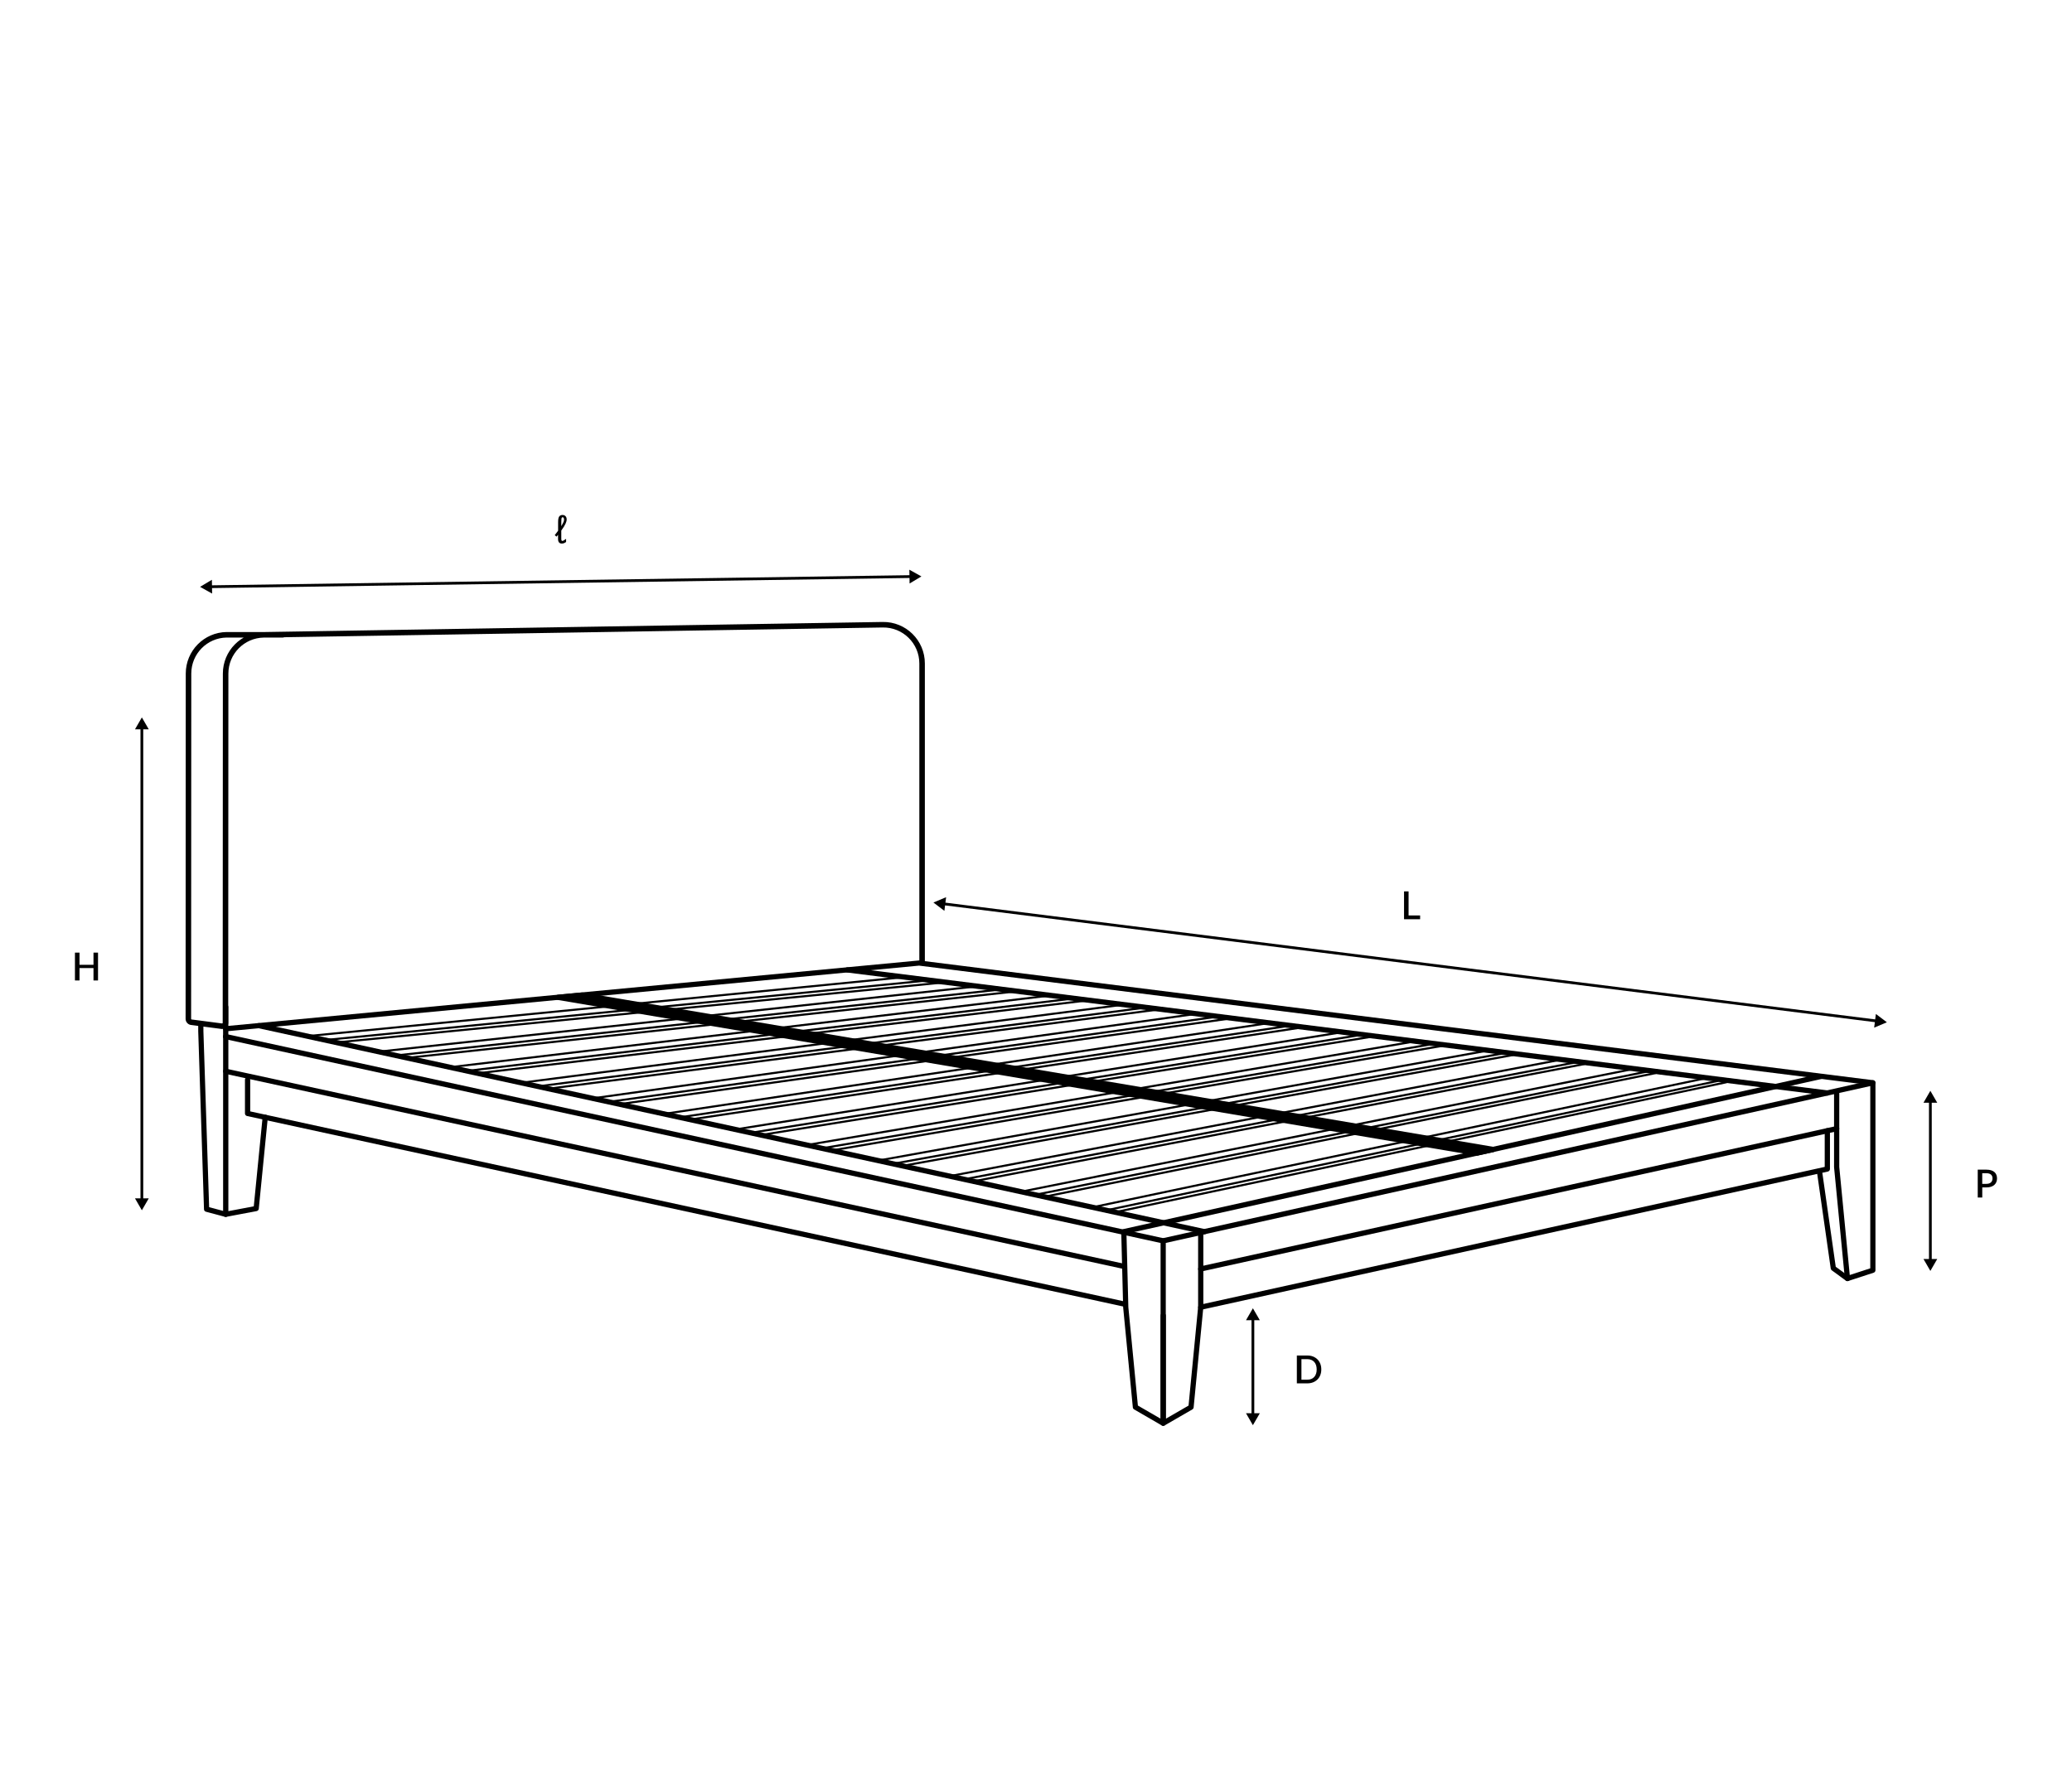 <?xml version="1.0" encoding="UTF-8"?>
<svg id="French" xmlns="http://www.w3.org/2000/svg" viewBox="0 0 750 642.21">
  <defs>
    <style>
      .cls-1 {
        stroke-width: .75px;
      }

      .cls-1, .cls-2 {
        stroke-linecap: round;
        stroke-linejoin: round;
      }

      .cls-1, .cls-2, .cls-3 {
        fill: none;
        stroke: #000;
      }

      .cls-2 {
        stroke-width: 2px;
      }

      .cls-3 {
        stroke-miterlimit: 10;
      }

      .cls-4 {
        stroke-width: 0px;
      }
    </style>
  </defs>
  <g>
    <g>
      <line class="cls-3" x1="698.73" y1="456.57" x2="698.73" y2="398.53"/>
      <polygon class="cls-4" points="701.22 455.84 698.73 460.15 696.24 455.84 701.22 455.84"/>
      <polygon class="cls-4" points="701.22 399.26 698.73 394.94 696.24 399.26 701.22 399.26"/>
    </g>
    <g>
      <line class="cls-3" x1="453.51" y1="512.42" x2="453.51" y2="477.26"/>
      <polygon class="cls-4" points="456.01 511.69 453.51 516.01 451.02 511.69 456.01 511.69"/>
      <polygon class="cls-4" points="456.01 477.99 453.51 473.68 451.02 477.99 456.01 477.99"/>
    </g>
    <g>
      <line class="cls-3" x1="51.35" y1="263.33" x2="51.35" y2="434.61"/>
      <polygon class="cls-4" points="48.86 264.06 51.35 259.75 53.85 264.06 48.86 264.06"/>
      <polygon class="cls-4" points="48.86 433.88 51.35 438.2 53.85 433.88 48.86 433.88"/>
    </g>
    <g>
      <line class="cls-3" x1="76.01" y1="212.43" x2="329.93" y2="208.75"/>
      <polygon class="cls-4" points="76.78 214.91 72.42 212.48 76.7 209.92 76.78 214.91"/>
      <polygon class="cls-4" points="329.24 211.26 333.52 208.7 329.16 206.27 329.24 211.26"/>
    </g>
    <g>
      <line class="cls-3" x1="341.43" y1="327.22" x2="679.43" y2="369.68"/>
      <polygon class="cls-4" points="341.84 329.78 337.87 326.77 342.46 324.84 341.84 329.78"/>
      <polygon class="cls-4" points="678.39 372.07 682.99 370.13 679.01 367.12 678.39 372.07"/>
    </g>
    <path class="cls-4" d="m35.48,344.91v10.08h-1.64v-4.49h-5.06v4.49h-1.65v-10.08h1.65v4.41h5.06v-4.41h1.64Z"/>
    <path class="cls-4" d="m200.81,193.76l1.21-1.61v-3.11c0-1.03.14-1.72.42-2.07.28-.35.67-.52,1.18-.52.44,0,.8.15,1.08.44s.42.69.42,1.19c0,.42-.14.93-.41,1.53s-.79,1.43-1.54,2.48v2.84c0,.41.03.66.1.76.07.1.16.15.28.15s.25-.04.41-.11.47-.28.95-.62v1.11c-.51.4-1.02.59-1.54.59-.42,0-.75-.13-1-.39-.24-.26-.37-.68-.37-1.26v-1.54l-.54.67-.67-.53Zm2.37-3.26c.45-.77.72-1.3.83-1.59.11-.29.16-.56.16-.81,0-.28-.06-.49-.18-.65-.09-.11-.21-.17-.34-.17s-.25.06-.31.18c-.11.19-.16.69-.16,1.5v1.55Z"/>
    <path class="cls-4" d="m514.04,331.45v1.37h-5.82v-10.08h1.64v8.71h4.19Z"/>
    <path class="cls-4" d="m719.02,423.49c.66,0,1.23.08,1.71.23.48.15.88.37,1.2.65.31.28.55.61.7,1s.23.82.23,1.29-.08.92-.24,1.32c-.16.4-.41.74-.73,1.03s-.72.51-1.2.67c-.48.16-1.04.24-1.67.24h-1.5v3.65h-1.64v-10.08h3.14Zm0,5.14c.36,0,.68-.05.96-.14.28-.09.51-.23.69-.4.18-.17.32-.38.42-.62.09-.24.14-.51.14-.81s-.04-.56-.14-.79c-.09-.23-.23-.43-.41-.59-.18-.16-.41-.29-.69-.37s-.6-.13-.98-.13h-1.5v3.86h1.5Z"/>
    <path class="cls-4" d="m478.27,495.82c0,.75-.12,1.43-.36,2.05-.24.62-.58,1.15-1.03,1.59s-.97.79-1.59,1.03-1.31.37-2.06.37h-3.81v-10.08h3.81c.76,0,1.44.12,2.06.37s1.15.59,1.59,1.03.78.97,1.03,1.59c.24.62.36,1.3.36,2.05Zm-1.67,0c0-.58-.08-1.1-.23-1.56-.16-.46-.38-.85-.67-1.17-.29-.32-.64-.56-1.06-.73-.42-.17-.88-.26-1.4-.26h-2.16v7.43h2.16c.52,0,.98-.08,1.4-.25.42-.17.77-.41,1.06-.73.29-.32.52-.71.67-1.17.16-.46.23-.98.23-1.56Z"/>
  </g>
  <g>
    <g>
      <g>
        <line class="cls-1" x1="111.52" y1="375.12" x2="328.34" y2="353.68"/>
        <line class="cls-1" x1="116.92" y1="376.63" x2="336.23" y2="354.95"/>
        <line class="cls-1" x1="121.67" y1="377.45" x2="341.76" y2="355.69"/>
      </g>
      <g>
        <line class="cls-1" x1="137.43" y1="380.73" x2="354.67" y2="357.01"/>
        <line class="cls-1" x1="142.79" y1="382.2" x2="362.19" y2="358.26"/>
        <line class="cls-1" x1="147.39" y1="383.02" x2="367.5" y2="358.98"/>
      </g>
      <g>
        <line class="cls-1" x1="163.33" y1="386.35" x2="381" y2="360.33"/>
        <line class="cls-1" x1="168.67" y1="387.78" x2="388.16" y2="361.57"/>
        <line class="cls-1" x1="173.12" y1="388.58" x2="393.24" y2="362.26"/>
      </g>
      <g>
        <line class="cls-1" x1="189.24" y1="391.96" x2="407.33" y2="363.66"/>
        <line class="cls-1" x1="194.54" y1="393.36" x2="414.12" y2="364.88"/>
        <line class="cls-1" x1="198.85" y1="394.15" x2="418.98" y2="365.55"/>
      </g>
      <g>
        <line class="cls-1" x1="215.15" y1="397.58" x2="433.66" y2="366.98"/>
        <line class="cls-1" x1="220.41" y1="398.94" x2="440.09" y2="368.18"/>
        <line class="cls-1" x1="224.57" y1="399.72" x2="444.72" y2="368.84"/>
      </g>
      <g>
        <line class="cls-1" x1="241.05" y1="403.2" x2="459.99" y2="370.31"/>
        <line class="cls-1" x1="246.29" y1="404.52" x2="466.05" y2="371.49"/>
        <line class="cls-1" x1="250.3" y1="405.28" x2="470.46" y2="372.12"/>
      </g>
      <g>
        <line class="cls-1" x1="266.96" y1="408.81" x2="486.31" y2="373.64"/>
        <line class="cls-1" x1="272.16" y1="410.09" x2="492.01" y2="374.8"/>
        <line class="cls-1" x1="276.02" y1="410.85" x2="496.2" y2="375.41"/>
      </g>
      <g>
        <line class="cls-1" x1="292.87" y1="414.43" x2="512.64" y2="376.96"/>
        <line class="cls-1" x1="298.03" y1="415.67" x2="517.98" y2="378.11"/>
        <line class="cls-1" x1="301.75" y1="416.42" x2="521.93" y2="378.69"/>
      </g>
      <g>
        <line class="cls-1" x1="318.77" y1="420.04" x2="538.97" y2="380.29"/>
        <line class="cls-1" x1="323.9" y1="421.25" x2="543.94" y2="381.42"/>
        <line class="cls-1" x1="327.48" y1="421.98" x2="547.67" y2="381.98"/>
      </g>
      <g>
        <line class="cls-1" x1="344.68" y1="425.66" x2="565.3" y2="383.61"/>
        <line class="cls-1" x1="349.78" y1="426.83" x2="569.9" y2="384.73"/>
        <line class="cls-1" x1="353.2" y1="427.55" x2="573.41" y2="385.27"/>
      </g>
      <g>
        <line class="cls-1" x1="370.59" y1="431.28" x2="591.63" y2="386.94"/>
        <line class="cls-1" x1="375.65" y1="432.41" x2="595.87" y2="388.04"/>
        <line class="cls-1" x1="378.93" y1="433.12" x2="599.15" y2="388.55"/>
      </g>
      <g>
        <line class="cls-1" x1="396.49" y1="436.89" x2="617.96" y2="390.26"/>
        <line class="cls-1" x1="401.52" y1="437.98" x2="621.83" y2="391.35"/>
        <line class="cls-1" x1="404.65" y1="438.68" x2="624.89" y2="391.84"/>
      </g>
    </g>
    <path class="cls-4" d="m421.04,450.21c-.07,0-.13,0-.2-.02l-339.34-73.96c-.51-.11-.83-.61-.72-1.13.11-.51.6-.83,1.13-.72l339.34,73.96c.51.11.83.61.72,1.13-.1.44-.49.74-.92.74Z"/>
    <path class="cls-4" d="m406.79,459.44c-.07,0-.13,0-.2-.02l-325.09-70.64c-.51-.11-.83-.61-.72-1.12s.63-.83,1.12-.72l325.09,70.64c.51.11.83.61.72,1.12-.1.44-.49.75-.92.75Z"/>
    <path class="cls-4" d="m406.79,473.06c-.07,0-.13,0-.2-.02l-317.17-68.97c-.44-.09-.75-.48-.75-.92v-12.24c0-.52.42-.95.95-.95s.95.42.95.95v11.48l316.43,68.81c.51.11.83.61.72,1.12-.1.44-.49.75-.92.75Z"/>
    <path class="cls-4" d="m435.94,446.89c-.07,0-.13,0-.2-.02l-342.25-74.6c-.51-.11-.83-.61-.72-1.13.11-.51.6-.82,1.13-.72l342.25,74.6c.51.11.83.61.72,1.13-.1.44-.49.74-.92.74Z"/>
    <path class="cls-4" d="m661.43,396.67s-.08,0-.12,0l-354.7-44.56c-.52-.07-.89-.54-.82-1.06.06-.52.49-.88,1.06-.82l354.7,44.56c.52.07.89.54.82,1.06-.06.48-.47.83-.94.83Z"/>
    <path class="cls-4" d="m421.04,516.25c-.16,0-.32-.04-.47-.13-.29-.17-.47-.48-.47-.82v-39.01c0-.52.42-.95.95-.95s.95.42.95.95v37.37l8.22-4.75,3.46-35.7v-27.27c0-.52.42-.95.94-.95s.95.42.95.95v27.36l-3.51,36.27c-.03.3-.2.57-.47.73l-10.06,5.82c-.14.08-.31.13-.47.13Z"/>
    <path class="cls-4" d="m434.61,474.25c-.44,0-.83-.3-.92-.74-.11-.51.21-1.02.72-1.13l226.08-49.89v-13.1c0-.52.42-.95.95-.95s.95.42.95.95v13.86c0,.44-.31.83-.74.92l-226.82,50.05c-.07.01-.14.02-.2.02Z"/>
    <path class="cls-4" d="m434.61,460.39c-.44,0-.83-.3-.92-.74-.11-.51.21-1.02.72-1.13l230.21-50.8c.51-.1,1.02.21,1.13.72s-.21,1.02-.72,1.13l-230.21,50.8c-.07.01-.14.02-.2.02Z"/>
    <path class="cls-4" d="m421.04,516.25c-.16,0-.33-.04-.47-.13l-10.05-5.82c-.27-.16-.44-.42-.47-.73l-3.5-36.18-.7-27.43c-.01-.45.3-.85.74-.95l252.2-56.17c.54-.1,1.02.21,1.13.72.11.51-.21,1.02-.72,1.13l-251.45,56,.68,26.58,3.45,35.63,8.21,4.75v-64.4c0-.44.31-.83.74-.92l256.88-57.21c.54-.1,1.02.21,1.13.72.11.51-.21,1.02-.72,1.13l-256.14,57.05v65.28c0,.34-.18.65-.47.82-.15.08-.31.13-.47.13Z"/>
    <path class="cls-4" d="m668.72,463.85c-.19,0-.39-.06-.56-.18l-5.11-3.73c-.21-.15-.34-.38-.38-.63l-4.9-34.33c-.07-.52.28-.99.8-1.07.49-.09.99.28,1.07.8l4.84,33.94,4.79,3.49c.42.31.51.9.21,1.32-.18.25-.47.39-.76.39Z"/>
    <path class="cls-4" d="m668.72,463.85c-.18,0-.36-.05-.52-.16-.24-.16-.4-.41-.42-.7l-3.91-40.4v-27.38c0-.52.42-.95.94-.95s.95.42.95.95v27.29l3.79,39.14,7.43-2.43v-66.34l-344.3-43.25-250.9,23.8c-.51.05-.98-.33-1.03-.85s.33-.98.85-1.03l251.1-23.8,345.33,43.36c.47.06.83.46.83.94v67.86c0,.41-.26.77-.65.9l-9.2,3c-.1.03-.19.05-.29.05Z"/>
    <path class="cls-4" d="m81.7,440.6c-.22,0-.43-.08-.6-.22-.22-.18-.34-.45-.34-.73v-64.35c0-.52.42-.95.95-.95s.95.42.95.95v63.21l9.2-1.74,3.2-32.35c.05-.52.52-.92,1.03-.85.52.05.9.51.85,1.03l-3.27,33.05c-.04.42-.35.76-.77.84l-11.01,2.08c-.06.01-.11.01-.17.01Z"/>
    <g>
      <polygon class="cls-4" points="210.8 360.25 540.53 416.16 534.6 417.48 202 361.09 210.8 360.25"/>
      <path class="cls-4" d="m534.6,418.43c-.05,0-.11,0-.16-.01l-332.6-56.39c-.47-.08-.8-.49-.79-.96.02-.48.38-.86.86-.91l8.8-.83c.08,0,.17,0,.25.01l329.73,55.91c.44.07.78.45.79.9.01.45-.3.85-.74.95l-5.93,1.32c-.07.01-.14.02-.21.02Zm-325.38-57.07l325.36,55.16,1.04-.23-324.85-55.08-1.55.15Z"/>
    </g>
    <path class="cls-4" d="m82.65,363.99v11.31c0,.52-.42.95-.95.95s-.95-.42-.95-.95v-5.03"/>
    <path class="cls-2" d="m102.4,229.83h-20.36c-7.65.12-13.79,6.36-13.8,14.02l-.06,125.03c0,.69.56,1.25,1.25,1.25l10.93,1.43c.69,0,1.25-.56,1.25-1.25l.06-126.45c0-7.65,6.15-13.89,13.8-14.02l224.04-3.65c7.84-.13,14.26,6.19,14.26,14.03v108.23"/>
    <path class="cls-4" d="m71.75,370.79v2.59l2.09,64.46c.01.42.3.78.7.88l6.92,1.85c.08.02.16.03.24.03.42,0,.8-.28.91-.7.14-.5-.16-1.02-.67-1.16l-6.24-1.67-2.07-63.73v-2.56h-1.89Z"/>
  </g>
</svg>
